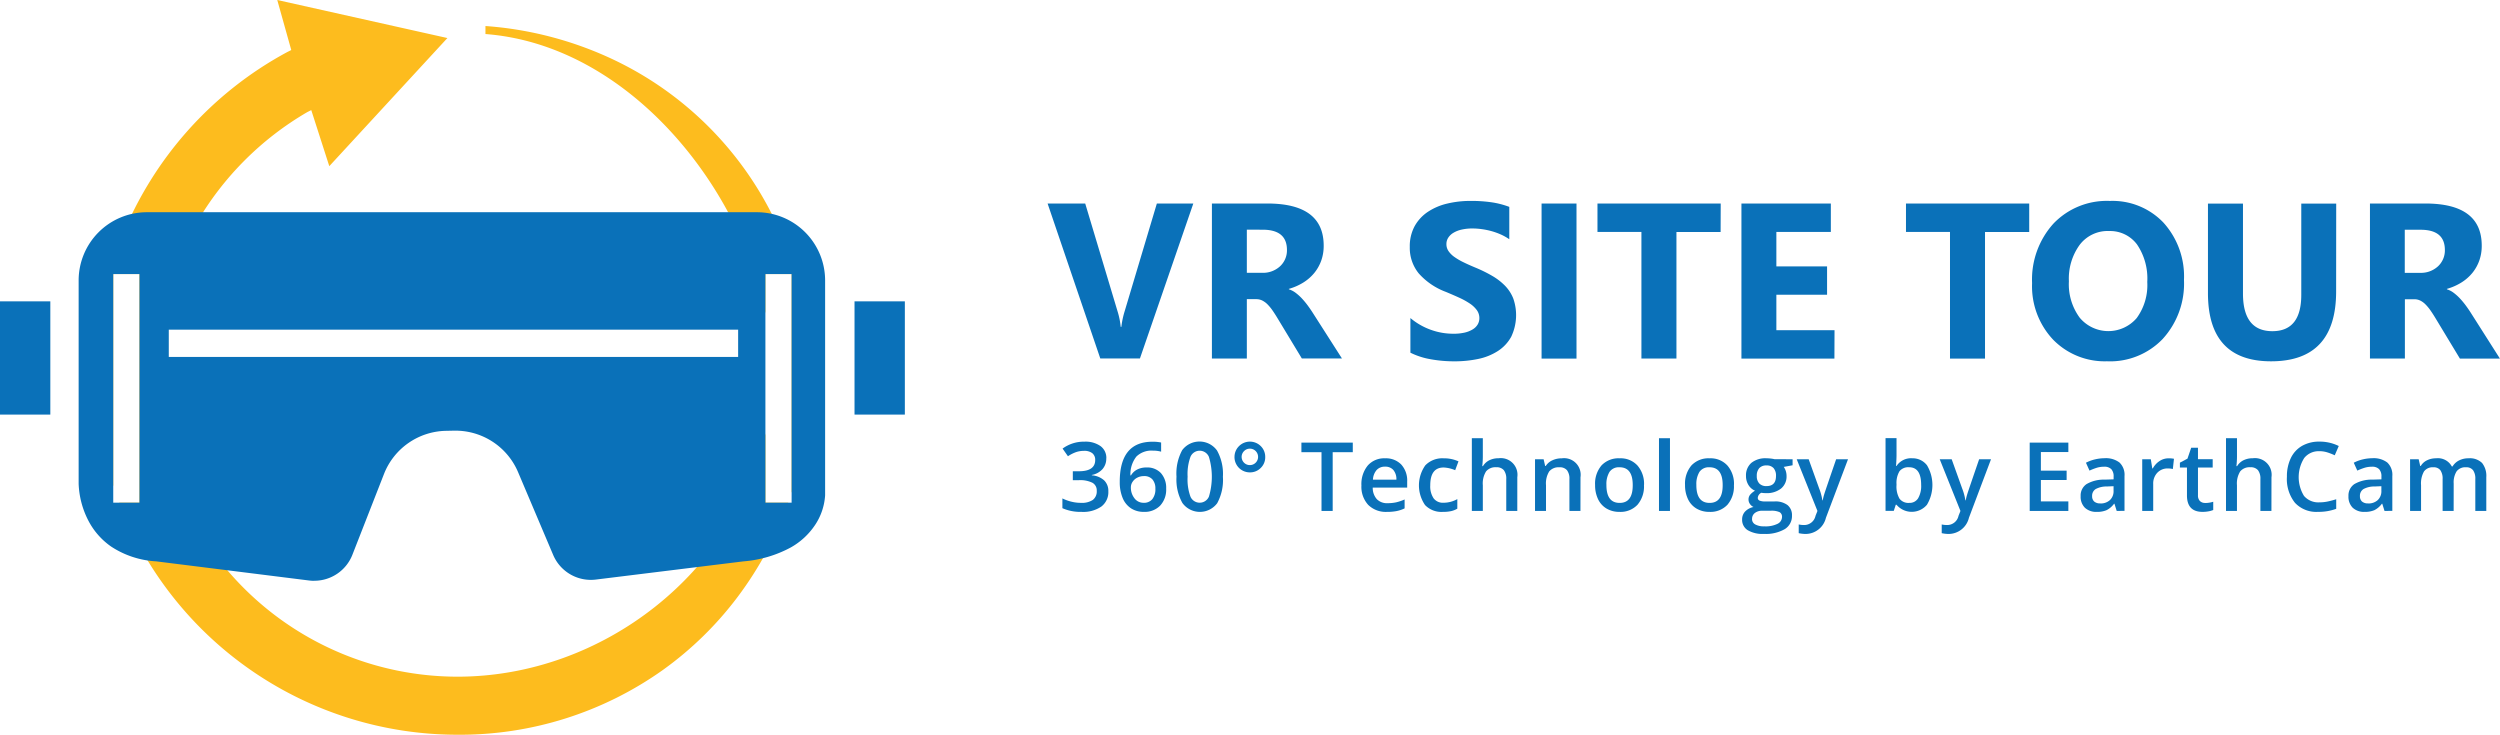 <svg xmlns="http://www.w3.org/2000/svg" width="221.869" height="65.206" viewBox="0 0 221.869 65.206"><g transform="translate(92.971 17.821)"><path d="M95.294,205.793l-4.739,13.755H87.039l-4.678-13.755H85.7l2.872,9.575a6.852,6.852,0,0,1,.278,1.372h.058a7.735,7.735,0,0,1,.3-1.41l2.85-9.537Zm13.193,13.755h-3.56l-2.139-3.54q-.24-.4-.46-.718a4.03,4.03,0,0,0-.446-.542,1.78,1.78,0,0,0-.47-.346,1.189,1.189,0,0,0-.532-.12h-.836v5.266h-3.1V205.793h4.912q5.008,0,5.008,3.742a3.882,3.882,0,0,1-.22,1.333,3.709,3.709,0,0,1-.624,1.1,3.964,3.964,0,0,1-.974.844,5,5,0,0,1-1.272.557v.038a1.986,1.986,0,0,1,.595.308,4.322,4.322,0,0,1,.557.5,7.086,7.086,0,0,1,.512.615q.245.332.446.647Zm-8.443-11.433v3.828h1.344a2.229,2.229,0,0,0,1.6-.575,1.921,1.921,0,0,0,.616-1.45q0-1.8-2.154-1.8Zm14.516,10.908v-3.065A5.9,5.9,0,0,0,116.37,217a5.832,5.832,0,0,0,1.976.35,4.4,4.4,0,0,0,1.025-.1,2.39,2.39,0,0,0,.729-.293,1.275,1.275,0,0,0,.437-.44,1.109,1.109,0,0,0,.143-.552,1.2,1.2,0,0,0-.231-.718,2.476,2.476,0,0,0-.628-.585,6.591,6.591,0,0,0-.945-.518q-.546-.249-1.18-.512a6.023,6.023,0,0,1-2.4-1.641,3.584,3.584,0,0,1-.791-2.341,3.729,3.729,0,0,1,.431-1.846,3.667,3.667,0,0,1,1.175-1.272,5.269,5.269,0,0,1,1.722-.734,8.842,8.842,0,0,1,2.073-.235,12.449,12.449,0,0,1,1.9.129,7.539,7.539,0,0,1,1.53.4v2.872a4.694,4.694,0,0,0-.753-.423,6.065,6.065,0,0,0-.84-.3,6.453,6.453,0,0,0-.863-.175,6.115,6.115,0,0,0-.811-.058,4.262,4.262,0,0,0-.96.1,2.457,2.457,0,0,0-.729.283,1.406,1.406,0,0,0-.461.436,1.034,1.034,0,0,0-.163.571,1.083,1.083,0,0,0,.183.615,2.083,2.083,0,0,0,.518.518,5.5,5.5,0,0,0,.821.48q.48.235,1.084.484a12.14,12.14,0,0,1,1.482.734,5.277,5.277,0,0,1,1.128.878,3.422,3.422,0,0,1,.718,1.118,4.463,4.463,0,0,1-.187,3.4,3.541,3.541,0,0,1-1.186,1.263,5.138,5.138,0,0,1-1.743.7,10.111,10.111,0,0,1-2.1.211,11.705,11.705,0,0,1-2.154-.192,6.5,6.5,0,0,1-1.765-.577m14.746.528h-3.1V205.793h3.1Zm12.789-11.235H138.17v11.231h-3.108V208.317h-3.9v-2.523h10.937Zm10.1,11.231h-8.252V205.793h7.935v2.523h-4.835v3.06h4.5v2.514h-4.5v3.147H152.2Zm17.288-11.235h-3.923v11.235h-3.108V208.317h-3.906v-2.523h10.937Zm6.937,11.475a6.4,6.4,0,0,1-4.82-1.923,6.905,6.905,0,0,1-1.862-5.013,7.4,7.4,0,0,1,1.891-5.277,6.543,6.543,0,0,1,5.008-2.016,6.243,6.243,0,0,1,4.763,1.929,7.107,7.107,0,0,1,1.818,5.084,7.284,7.284,0,0,1-1.885,5.231,6.471,6.471,0,0,1-4.913,1.989Zm.134-11.56a3.118,3.118,0,0,0-2.59,1.223,5.1,5.1,0,0,0-.96,3.237,5.006,5.006,0,0,0,.96,3.233,3.311,3.311,0,0,0,5.056.034,4.952,4.952,0,0,0,.94-3.209,5.368,5.368,0,0,0-.912-3.329,2.976,2.976,0,0,0-2.495-1.186Zm20.167,5.363q0,6.2-5.775,6.2-5.6,0-5.6-6.051v-7.945h3.108v7.983q0,3.34,2.61,3.339,2.564,0,2.564-3.224v-8.1h3.1Zm14.535,5.958H207.7l-2.139-3.54q-.24-.4-.461-.718a3.987,3.987,0,0,0-.446-.542,1.762,1.762,0,0,0-.469-.346,1.192,1.192,0,0,0-.533-.12h-.834v5.265h-3.1V205.793h4.912q5.008,0,5.008,3.742a3.868,3.868,0,0,1-.221,1.333,3.693,3.693,0,0,1-.623,1.1,3.964,3.964,0,0,1-.974.844,4.994,4.994,0,0,1-1.272.557v.038a1.986,1.986,0,0,1,.595.308,4.323,4.323,0,0,1,.557.5,7.093,7.093,0,0,1,.512.615q.245.332.446.647Zm-8.443-11.437v3.828h1.344a2.229,2.229,0,0,0,1.6-.575,1.923,1.923,0,0,0,.615-1.449q0-1.8-2.154-1.8Z" transform="translate(-82.361 -205.553)" fill="#0a71b9"/><g transform="translate(1.309 21.069)"><path d="M255.656,244.938l-.2-.639h-.033a1.88,1.88,0,0,1-.668.571,2.119,2.119,0,0,1-.863.152,1.461,1.461,0,0,1-1.056-.365,1.367,1.367,0,0,1-.379-1.033,1.213,1.213,0,0,1,.527-1.07,3.042,3.042,0,0,1,1.606-.394l.792-.025v-.245a.929.929,0,0,0-.205-.658.837.837,0,0,0-.637-.217,2.2,2.2,0,0,0-.676.1,5.189,5.189,0,0,0-.622.245l-.315-.7a3.434,3.434,0,0,1,.817-.3,3.792,3.792,0,0,1,.838-.1,1.986,1.986,0,0,1,1.321.382,1.494,1.494,0,0,1,.446,1.2v3.09Zm-1.452-.663a1.209,1.209,0,0,0,.852-.3,1.074,1.074,0,0,0,.321-.832v-.4l-.589.025a2.016,2.016,0,0,0-1,.23.7.7,0,0,0-.313.629.614.614,0,0,0,.183.475.783.783,0,0,0,.547.168" transform="translate(-138.316 -238.484)" fill="#0a71b9"/><path d="M264.045,244.939h-.979V242.11a1.284,1.284,0,0,0-.2-.786.734.734,0,0,0-.622-.26.949.949,0,0,0-.828.367,2.154,2.154,0,0,0-.263,1.221v2.286h-.974v-4.587h.762l.137.6h.05a1.274,1.274,0,0,1,.554-.506,1.786,1.786,0,0,1,.8-.178,1.4,1.4,0,0,1,1.4.722h.067a1.4,1.4,0,0,1,.573-.531,1.812,1.812,0,0,1,.846-.191,1.544,1.544,0,0,1,1.2.415,1.84,1.84,0,0,1,.375,1.265v2.991h-.975V242.11a1.274,1.274,0,0,0-.2-.786.74.74,0,0,0-.624-.26.968.968,0,0,0-.832.355,1.829,1.829,0,0,0-.263,1.089Z" transform="translate(-140.57 -238.484)" fill="#0a71b9"/><path d="M95.122,239.657a1.4,1.4,0,0,1-.336.96,1.686,1.686,0,0,1-.946.517v.033a1.832,1.832,0,0,1,1.1.454,1.3,1.3,0,0,1,.365.965,1.6,1.6,0,0,1-.618,1.35,2.836,2.836,0,0,1-1.759.475,3.958,3.958,0,0,1-1.7-.328v-.867a3.844,3.844,0,0,0,.817.294,3.539,3.539,0,0,0,.83.1,1.752,1.752,0,0,0,1.054-.261.946.946,0,0,0,.348-.809.77.77,0,0,0-.386-.714,2.463,2.463,0,0,0-1.211-.228h-.527v-.792h.535q1.452,0,1.451-1a.742.742,0,0,0-.253-.6,1.14,1.14,0,0,0-.747-.211,2.255,2.255,0,0,0-.663.1,3.173,3.173,0,0,0-.755.379l-.476-.68a3.179,3.179,0,0,1,1.937-.614,2.3,2.3,0,0,1,1.431.394,1.292,1.292,0,0,1,.515,1.087" transform="translate(-91.223 -237.873)" fill="#0a71b9"/><path d="M98.42,241.747q0-3.558,2.9-3.559a3.618,3.618,0,0,1,.772.07v.813a2.631,2.631,0,0,0-.73-.091,1.912,1.912,0,0,0-1.464.522,2.537,2.537,0,0,0-.531,1.676h.05a1.338,1.338,0,0,1,.547-.52,1.764,1.764,0,0,1,.83-.185,1.652,1.652,0,0,1,1.286.506,1.965,1.965,0,0,1,.46,1.373,2.081,2.081,0,0,1-.533,1.507,1.922,1.922,0,0,1-1.454.554,2.027,2.027,0,0,1-1.132-.314,2,2,0,0,1-.741-.912,3.62,3.62,0,0,1-.259-1.441m2.115,1.863a.953.953,0,0,0,.774-.324,1.4,1.4,0,0,0,.272-.925,1.225,1.225,0,0,0-.256-.821.951.951,0,0,0-.765-.3,1.263,1.263,0,0,0-.581.135,1.072,1.072,0,0,0-.419.369.868.868,0,0,0-.154.479,1.54,1.54,0,0,0,.317.985.991.991,0,0,0,.811.4" transform="translate(-93.325 -237.876)" fill="#0a71b9"/><path d="M109.653,241.293a4.309,4.309,0,0,1-.508,2.348,1.918,1.918,0,0,1-3.088-.025,4.237,4.237,0,0,1-.523-2.323,4.341,4.341,0,0,1,.508-2.367,1.921,1.921,0,0,1,3.089.035,4.27,4.27,0,0,1,.522,2.331m-3.132,0a4.423,4.423,0,0,0,.255,1.771.892.892,0,0,0,1.635-.008,6.133,6.133,0,0,0,0-3.528.888.888,0,0,0-1.635-.011,4.456,4.456,0,0,0-.255,1.775" transform="translate(-95.403 -237.87)" fill="#0a71b9"/><path d="M112.807,239.545a1.334,1.334,0,0,1,.394-.964,1.368,1.368,0,0,1,1.937-.006,1.326,1.326,0,0,1,.394.971,1.3,1.3,0,0,1-.4.968,1.324,1.324,0,0,1-.963.392,1.357,1.357,0,0,1-.682-.181,1.328,1.328,0,0,1-.5-.5,1.341,1.341,0,0,1-.182-.685m.634,0a.73.73,0,1,0,1.245-.527.711.711,0,0,0-.515-.212.7.7,0,0,0-.514.216.712.712,0,0,0-.216.522" transform="translate(-97.527 -237.873)" fill="#0a71b9"/><path d="M123.969,244.364h-.991V239.15h-1.784v-.85h4.559v.85h-1.784Z" transform="translate(-99.977 -237.909)" fill="#0a71b9"/><path d="M130.99,245.022a2.218,2.218,0,0,1-1.674-.624,2.368,2.368,0,0,1-.6-1.72,2.6,2.6,0,0,1,.56-1.767,1.936,1.936,0,0,1,1.539-.643,1.892,1.892,0,0,1,1.435.551,2.11,2.11,0,0,1,.527,1.519v.527h-3.057a1.509,1.509,0,0,0,.361,1.027,1.256,1.256,0,0,0,.958.359,3.553,3.553,0,0,0,.757-.076,4.008,4.008,0,0,0,.753-.256v.792a2.96,2.96,0,0,1-.721.241,4.394,4.394,0,0,1-.834.071m-.178-4.015a.982.982,0,0,0-.745.294,1.4,1.4,0,0,0-.333.859h2.082a1.271,1.271,0,0,0-.274-.861.937.937,0,0,0-.73-.292" transform="translate(-102.173 -238.484)" fill="#0a71b9"/><path d="M138.051,245.022a2.008,2.008,0,0,1-1.582-.607,3.08,3.08,0,0,1,.025-3.524,2.1,2.1,0,0,1,1.636-.622,3.067,3.067,0,0,1,1.307.27l-.294.784a2.957,2.957,0,0,0-1.02-.24q-1.19,0-1.191,1.58a1.9,1.9,0,0,0,.3,1.16,1.026,1.026,0,0,0,.869.388,2.5,2.5,0,0,0,1.233-.324v.85a1.926,1.926,0,0,1-.558.219,3.332,3.332,0,0,1-.72.067" transform="translate(-104.28 -238.484)" fill="#0a71b9"/><path d="M146.591,244.2h-.979v-2.82a1.234,1.234,0,0,0-.214-.793.825.825,0,0,0-.678-.261,1.075,1.075,0,0,0-.9.367,2.026,2.026,0,0,0-.288,1.23V244.2h-.975v-6.454h.975v1.638a7.639,7.639,0,0,1-.05.842h.062a1.356,1.356,0,0,1,.554-.515,1.782,1.782,0,0,1,.828-.183,1.479,1.479,0,0,1,1.667,1.68Z" transform="translate(-106.215 -237.748)" fill="#0a71b9"/><path d="M154.509,244.939h-.979v-2.82a1.234,1.234,0,0,0-.214-.793.825.825,0,0,0-.678-.261,1.078,1.078,0,0,0-.9.365,2.018,2.018,0,0,0-.286,1.223v2.286h-.975v-4.587h.763l.137.6h.05a1.356,1.356,0,0,1,.589-.506,1.97,1.97,0,0,1,.846-.178,1.472,1.472,0,0,1,1.651,1.68Z" transform="translate(-108.528 -238.484)" fill="#0a71b9"/><path d="M162.346,242.637a2.5,2.5,0,0,1-.577,1.755,2.066,2.066,0,0,1-1.6.63,2.2,2.2,0,0,1-1.137-.29,1.913,1.913,0,0,1-.759-.834,2.837,2.837,0,0,1-.265-1.261,2.487,2.487,0,0,1,.573-1.742,2.074,2.074,0,0,1,1.613-.627,2.019,2.019,0,0,1,1.576.641,2.475,2.475,0,0,1,.581,1.727m-3.339,0q0,1.589,1.174,1.589t1.162-1.589q0-1.572-1.17-1.572a1,1,0,0,0-.889.407,2.064,2.064,0,0,0-.276,1.165" transform="translate(-110.727 -238.484)" fill="#0a71b9"/><rect width="0.975" height="6.454" transform="translate(52.951 0.001)" fill="#0a71b9"/><path d="M173.622,242.637a2.5,2.5,0,0,1-.577,1.755,2.066,2.066,0,0,1-1.6.63,2.2,2.2,0,0,1-1.137-.29,1.914,1.914,0,0,1-.759-.834,2.837,2.837,0,0,1-.265-1.261,2.487,2.487,0,0,1,.573-1.742,2.074,2.074,0,0,1,1.613-.627,2.019,2.019,0,0,1,1.576.641,2.475,2.475,0,0,1,.581,1.727m-3.339,0q0,1.589,1.174,1.589t1.162-1.589q0-1.572-1.17-1.572a1,1,0,0,0-.889.407,2.064,2.064,0,0,0-.276,1.165" transform="translate(-114.021 -238.484)" fill="#0a71b9"/><path d="M180.922,240.351v.535l-.784.145a1.294,1.294,0,0,1,.178.357,1.414,1.414,0,0,1,.07.448,1.372,1.372,0,0,1-.489,1.116,2.049,2.049,0,0,1-1.349.406,2.2,2.2,0,0,1-.4-.033.548.548,0,0,0-.315.456.253.253,0,0,0,.147.236,1.272,1.272,0,0,0,.541.079h.8a1.783,1.783,0,0,1,1.153.324,1.14,1.14,0,0,1,.394.934,1.357,1.357,0,0,1-.643,1.2,3.386,3.386,0,0,1-1.858.423,2.568,2.568,0,0,1-1.431-.332,1.073,1.073,0,0,1-.493-.946,1.007,1.007,0,0,1,.268-.711,1.432,1.432,0,0,1,.748-.4.733.733,0,0,1-.321-.268.678.678,0,0,1-.127-.388.667.667,0,0,1,.146-.435,1.657,1.657,0,0,1,.431-.353,1.28,1.28,0,0,1-.578-.5,1.474,1.474,0,0,1-.222-.811,1.455,1.455,0,0,1,.471-1.157,1.981,1.981,0,0,1,1.342-.411,3.324,3.324,0,0,1,.408.027,2.723,2.723,0,0,1,.321.056Zm-3.6,5.3a.536.536,0,0,0,.285.485,1.56,1.56,0,0,0,.8.17,2.412,2.412,0,0,0,1.187-.228.684.684,0,0,0,.39-.605.455.455,0,0,0-.214-.425,1.715,1.715,0,0,0-.794-.127h-.738a1.035,1.035,0,0,0-.665.2.644.644,0,0,0-.247.533m.419-3.816a.922.922,0,0,0,.222.663.839.839,0,0,0,.637.233q.846,0,.846-.9a1.021,1.021,0,0,0-.21-.69.794.794,0,0,0-.636-.243.819.819,0,0,0-.641.241,1.01,1.01,0,0,0-.218.7" transform="translate(-116.114 -238.484)" fill="#0a71b9"/><path d="M183.285,240.385h1.062l.933,2.6a4.921,4.921,0,0,1,.282,1.045h.033a4.336,4.336,0,0,1,.137-.554q.1-.325,1.053-3.092h1.054l-1.962,5.2a1.862,1.862,0,0,1-1.783,1.431,2.824,2.824,0,0,1-.631-.07v-.772a2.279,2.279,0,0,0,.5.05,1.028,1.028,0,0,0,.991-.817l.171-.432Z" transform="translate(-118.111 -238.518)" fill="#0a71b9"/><path d="M196.763,239.532a1.592,1.592,0,0,1,1.338.622,3.42,3.42,0,0,1-.006,3.5,1.766,1.766,0,0,1-2.7,0h-.067l-.178.544h-.73v-6.455h.975v1.535q0,.171-.017.506t-.025.428h.042a1.547,1.547,0,0,1,1.368-.685m-.253.8a.99.99,0,0,0-.848.346,2.017,2.017,0,0,0-.268,1.16v.067a2.147,2.147,0,0,0,.265,1.213.988.988,0,0,0,.867.375.88.88,0,0,0,.787-.411,2.18,2.18,0,0,0,.268-1.187q0-1.564-1.07-1.564" transform="translate(-121.363 -237.748)" fill="#0a71b9"/><path d="M201.212,240.385h1.062l.933,2.6a4.921,4.921,0,0,1,.282,1.045h.033a4.339,4.339,0,0,1,.137-.554q.1-.325,1.053-3.092h1.054l-1.962,5.2a1.862,1.862,0,0,1-1.783,1.431,2.824,2.824,0,0,1-.631-.07v-.772a2.278,2.278,0,0,0,.5.05,1.028,1.028,0,0,0,.991-.817l.171-.432Z" transform="translate(-123.347 -238.518)" fill="#0a71b9"/><path d="M215.924,244.364h-3.431V238.3h3.431v.837h-2.439v1.651h2.285v.83h-2.285v1.9h2.439Z" transform="translate(-126.642 -237.909)" fill="#0a71b9"/><path d="M222.081,244.938l-.2-.639h-.033a1.88,1.88,0,0,1-.668.571,2.119,2.119,0,0,1-.863.152,1.461,1.461,0,0,1-1.056-.365,1.367,1.367,0,0,1-.379-1.033,1.213,1.213,0,0,1,.527-1.07,3.042,3.042,0,0,1,1.606-.394l.792-.025v-.245a.929.929,0,0,0-.205-.658.837.837,0,0,0-.637-.217,2.2,2.2,0,0,0-.676.1,5.19,5.19,0,0,0-.622.245l-.315-.7a3.434,3.434,0,0,1,.817-.3,3.792,3.792,0,0,1,.838-.1,1.986,1.986,0,0,1,1.321.382,1.494,1.494,0,0,1,.446,1.2v3.09Zm-1.452-.663a1.208,1.208,0,0,0,.852-.3,1.074,1.074,0,0,0,.321-.832v-.4l-.589.025a2.016,2.016,0,0,0-1,.23.7.7,0,0,0-.313.629.614.614,0,0,0,.183.475.783.783,0,0,0,.547.168" transform="translate(-128.509 -238.484)" fill="#0a71b9"/><path d="M228.933,240.268a2.35,2.35,0,0,1,.485.042l-.1.908a1.845,1.845,0,0,0-.432-.05,1.246,1.246,0,0,0-.947.382,1.378,1.378,0,0,0-.363.991v2.4h-.975v-4.588h.763l.129.809h.05a1.8,1.8,0,0,1,.595-.651,1.412,1.412,0,0,1,.791-.241" transform="translate(-130.764 -238.484)" fill="#0a71b9"/><path d="M233.567,243.847a2.382,2.382,0,0,0,.714-.112v.734a2,2,0,0,1-.417.118,2.864,2.864,0,0,1-.529.047q-1.386,0-1.385-1.46V240.7h-.627v-.432l.672-.357.332-.971h.6v1.021h1.306v.738h-1.306v2.455a.691.691,0,0,0,.176.521.642.642,0,0,0,.462.168" transform="translate(-132.142 -238.097)" fill="#0a71b9"/><path d="M241.132,244.2h-.979v-2.82a1.234,1.234,0,0,0-.214-.793.825.825,0,0,0-.678-.261,1.075,1.075,0,0,0-.9.367,2.026,2.026,0,0,0-.288,1.23V244.2H237.1v-6.454h.975v1.638a7.639,7.639,0,0,1-.05.842h.062a1.356,1.356,0,0,1,.554-.515,1.782,1.782,0,0,1,.828-.183,1.479,1.479,0,0,1,1.667,1.68Z" transform="translate(-133.828 -237.748)" fill="#0a71b9"/><path d="M247.617,239.027a1.634,1.634,0,0,0-1.344.605,3.179,3.179,0,0,0-.019,3.361,1.663,1.663,0,0,0,1.363.572,3.6,3.6,0,0,0,.747-.076c.241-.052.491-.117.75-.2v.851a4.549,4.549,0,0,1-1.618.269,2.585,2.585,0,0,1-2.045-.806,3.379,3.379,0,0,1-.713-2.309,3.732,3.732,0,0,1,.346-1.655,2.474,2.474,0,0,1,1-1.087,3.033,3.033,0,0,1,1.539-.377,3.814,3.814,0,0,1,1.717.39l-.357.825a5.361,5.361,0,0,0-.649-.256,2.355,2.355,0,0,0-.72-.11" transform="translate(-136.06 -237.873)" fill="#0a71b9"/></g></g><path d="M32.159,65.206A32.184,32.184,0,0,1,2.14,44.611h1.8V24.325H1.613V43.137A32.382,32.382,0,0,1,17.057,4.619l.355-.178L16.169,0l15.1,3.376L20.787,14.747l-1.6-4.975-.355.178A27.181,27.181,0,0,0,5.33,33.225,26.859,26.859,0,0,0,32.159,60.054c12.914,0,24.665-9.279,27.333-21.584v6.142H61.52a31.431,31.431,0,0,1-4.469,8.33A30.586,30.586,0,0,1,50.4,59.453,31.1,31.1,0,0,1,32.159,65.206Zm29.66-21.475h0V24.325H59.491V27.8C57.169,16.379,47.241,3.99,34.646,3.021V2.31A31.887,31.887,0,0,1,46.114,5.344,30.282,30.282,0,0,1,61.255,21.673,32.076,32.076,0,0,1,63.429,33.4,33.421,33.421,0,0,1,61.819,43.731Z" transform="translate(8.437)" fill="#fdbc1e"/><path d="M20.914,32.712a3.629,3.629,0,0,1-.452-.028l-13.576-1.7a8.061,8.061,0,0,1-4-1.312A6.374,6.374,0,0,1,.845,27.334,7.724,7.724,0,0,1,0,24.1V6.048A6.055,6.055,0,0,1,6.048,0H60.2a6.055,6.055,0,0,1,6.048,6.048V25.124a5.339,5.339,0,0,1-.905,2.652,6.272,6.272,0,0,1-2.154,1.98,10.6,10.6,0,0,1-4.2,1.23L45.9,32.6a3.632,3.632,0,0,1-3.786-2.185l-3.113-7.343a6.037,6.037,0,0,0-5.568-3.687h-.129L32.6,19.4a6.032,6.032,0,0,0-5.505,3.842l-2.8,7.158a3.63,3.63,0,0,1-3.378,2.306ZM60.949,5.49V25.775h2.326V5.49Zm-57.878,0V25.775H5.4V5.49ZM8,10.422v2.42H58.529v-2.42Z" transform="translate(6.979 18.835)" fill="#0a71b9"/><rect width="4.466" height="10.05" transform="translate(0 26.744)" fill="#0a71b9"/><rect width="4.466" height="10.05" transform="translate(75.837 26.744)" fill="#0a71b9"/></svg>